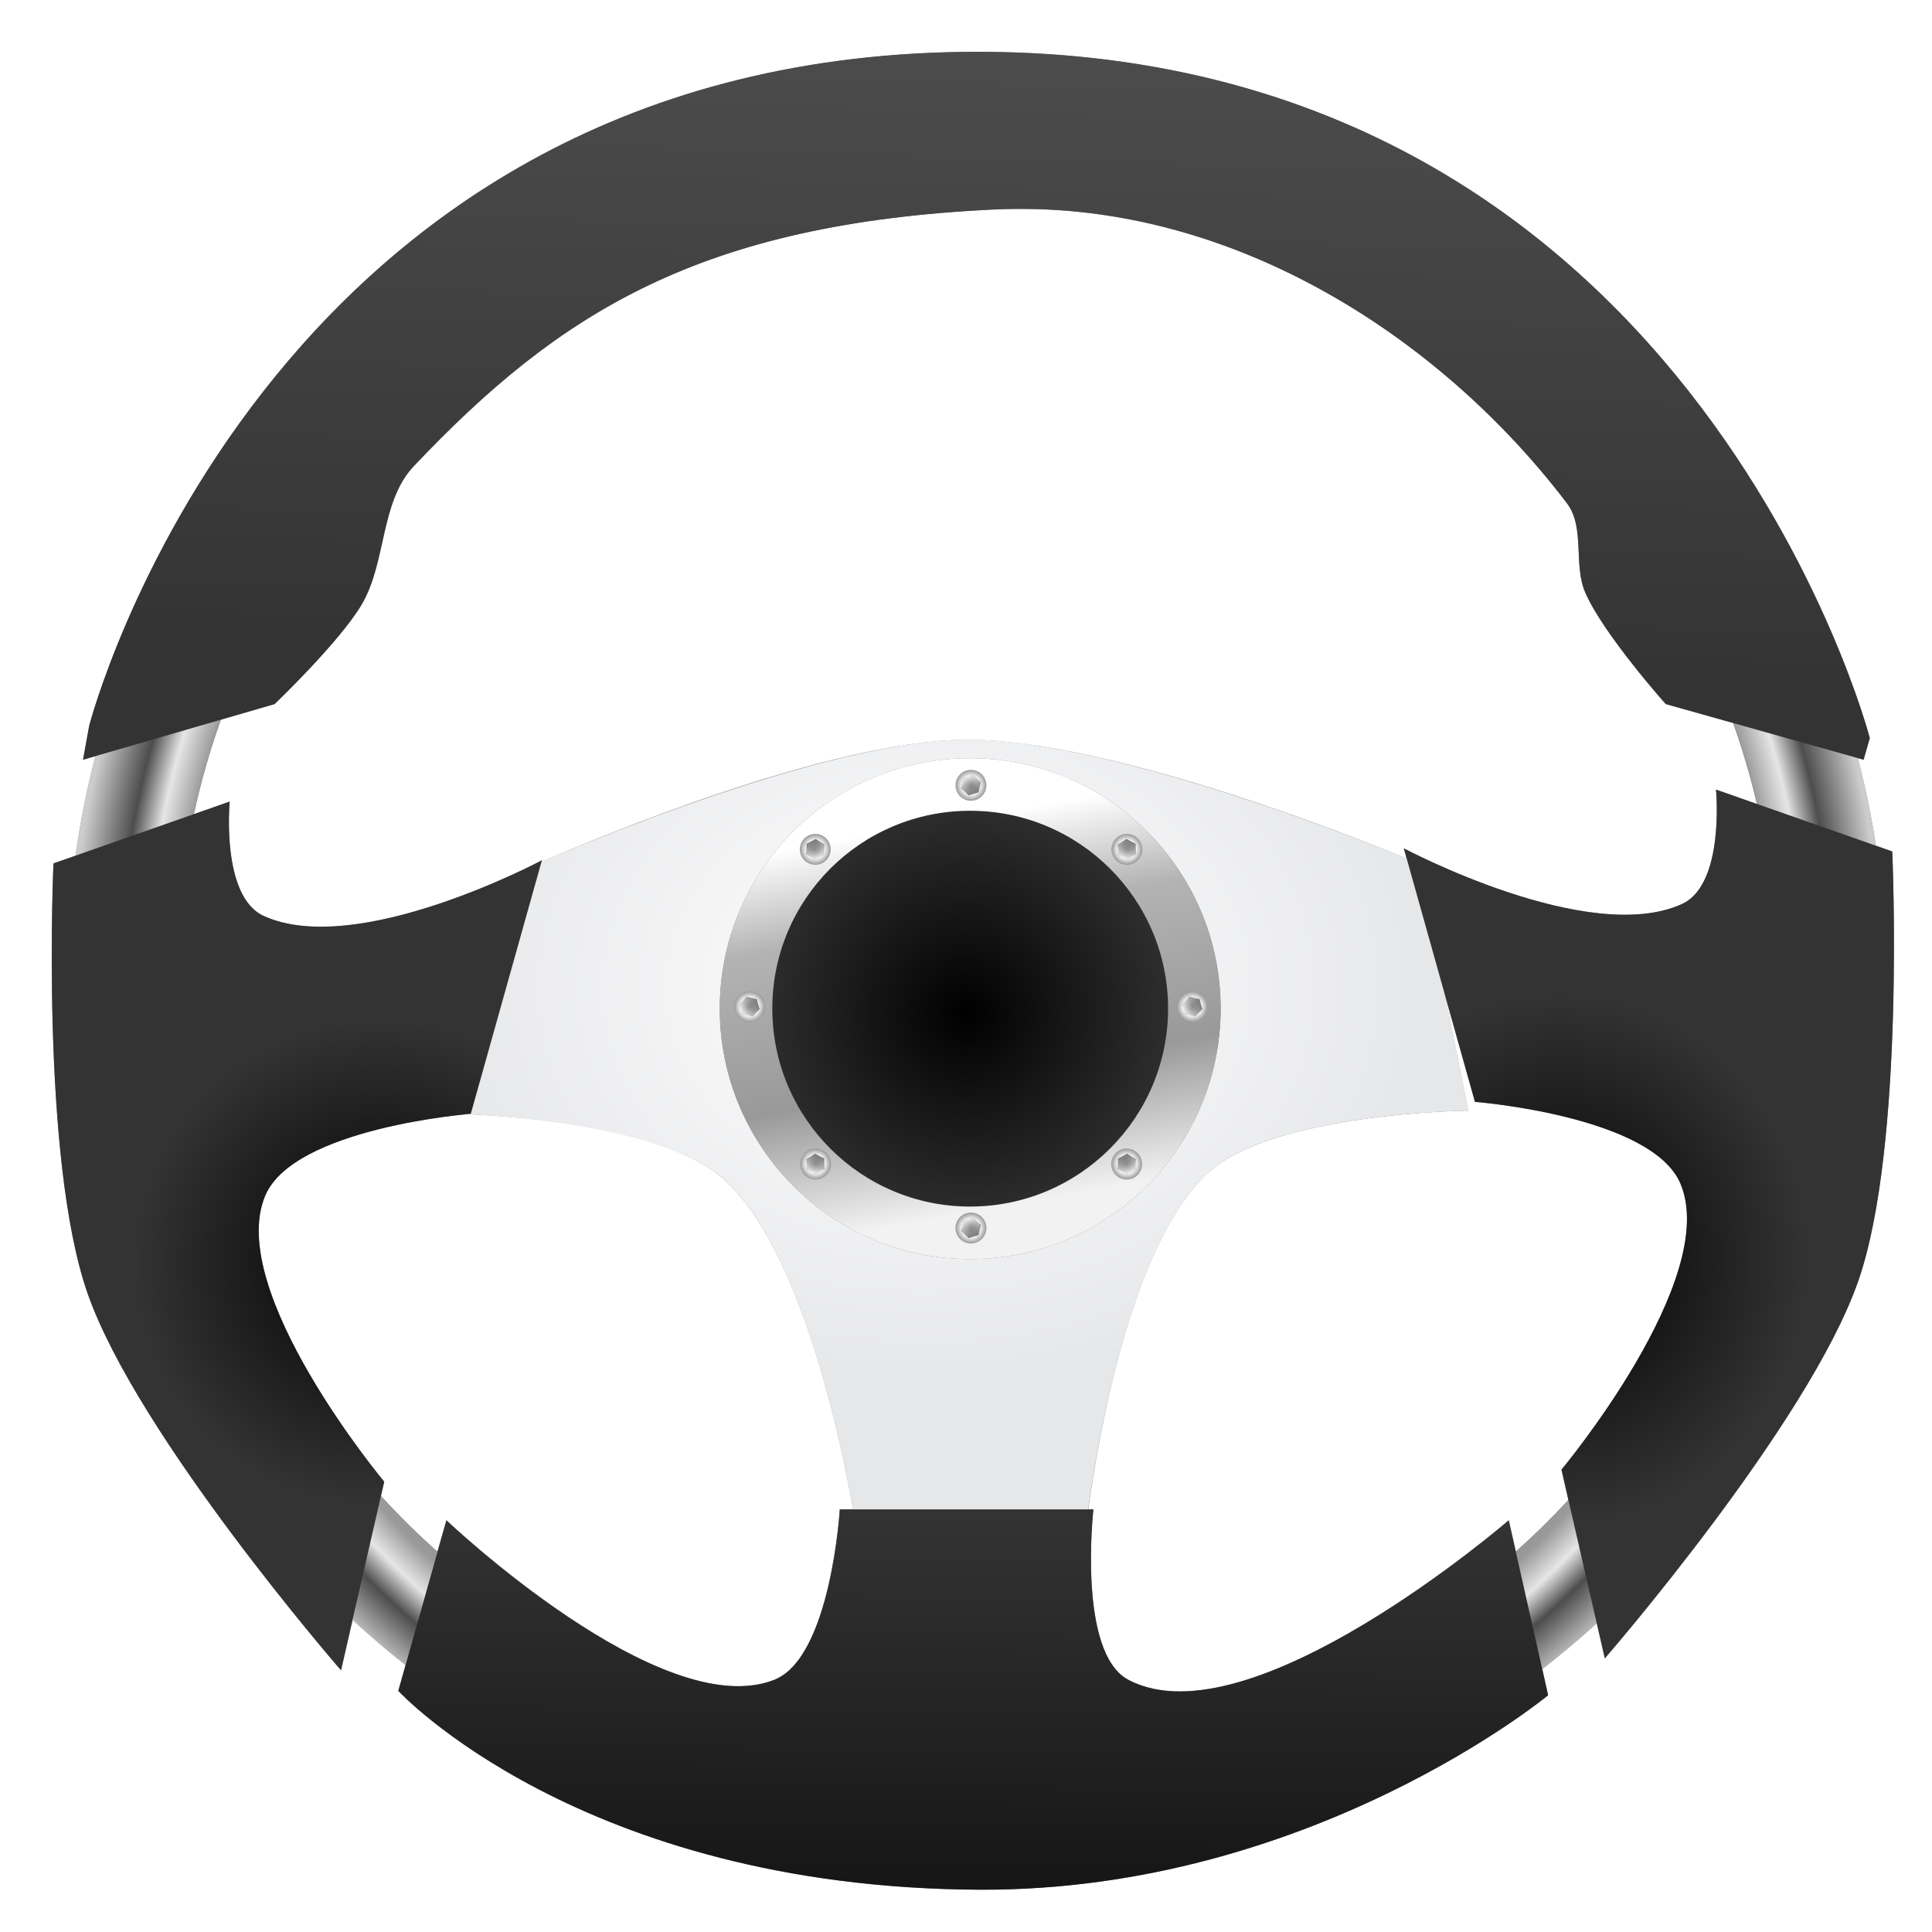<svg width="112" height="112" viewBox="0 0 112 112" fill="none" xmlns="http://www.w3.org/2000/svg">
<g opacity="0.5" filter="url(#filter0_f_430_34)">
<path d="M55.894 3.014C15.121 3.504 5.177 42.069 5.177 42.069L4.82 44.041L5.534 43.831C5.035 45.726 4.655 47.647 4.38 49.62L3.101 50.06C3.101 50.06 2.331 67.092 5.072 74.957C7.962 83.249 19.775 96.834 19.775 96.834L20.446 93.898C21.436 94.806 22.45 95.687 23.509 96.519L23.089 98.03C23.089 98.03 33.642 109.449 56.796 109.545C76.007 109.624 89.747 98.281 89.747 98.281L89.412 96.75C90.504 95.903 91.559 95.014 92.579 94.086L93.04 96.142C93.04 96.142 104.832 82.557 107.722 74.265C110.464 66.4 109.694 49.368 109.694 49.368L108.75 49.032C108.489 47.305 108.135 45.624 107.702 43.957L108.037 44.041L108.394 42.782C108.394 42.782 97.965 2.508 55.894 3.014L55.894 3.014ZM58.935 12.116C71.785 12.008 83.552 19.589 90.837 29.169C91.908 30.577 91.194 32.751 91.907 34.37C92.976 36.798 96.563 40.81 96.563 40.81L100.465 41.9C101.008 43.439 101.476 45.011 101.849 46.62L99.479 45.781C99.479 45.781 100 51.269 97.507 52.409C92.086 54.886 81.378 49.178 81.378 49.178L81.546 49.766C79.659 48.984 64.438 42.789 55.893 42.886C48.048 42.975 34.895 48.444 31.395 49.954L31.416 49.87C31.416 49.87 30.939 50.124 30.283 50.437L29.927 50.584V50.605C26.831 52.046 19.496 55.024 15.287 53.101C12.794 51.961 13.315 46.473 13.315 46.473L11.239 47.207C11.646 45.326 12.172 43.498 12.812 41.711L15.916 40.809C15.916 40.809 19.644 37.262 20.95 35.083C22.427 32.619 22.015 29.116 23.991 27.029C32.432 18.115 40.596 12.945 57.677 12.137C58.093 12.117 58.521 12.119 58.935 12.116L58.935 12.116ZM83.769 57.694L85.51 63.882C85.51 63.882 95.763 64.681 97.423 68.622C99.746 74.138 90.523 85.192 90.523 85.192L90.921 86.954C89.953 87.99 88.943 89.009 87.88 89.954L87.461 88.129C87.461 88.129 72.465 101.099 65.416 97.379C62.442 95.809 63.382 87.499 63.382 87.499H63.088C63.629 83.573 65.537 72.074 70.052 67.972C73.869 64.503 85.112 64.385 85.112 64.385L83.769 57.694L83.769 57.694ZM27.074 64.595C28.96 64.662 38.306 65.142 41.924 68.328C46.52 72.375 48.847 84.019 49.454 87.499H48.678C48.678 87.499 48.166 96.084 44.882 97.378C38.326 99.961 25.879 88.128 25.879 88.128L25.355 89.953C24.21 88.936 23.118 87.846 22.083 86.723L22.271 85.905C22.271 85.905 13.048 74.83 15.371 69.314C16.932 65.608 25.988 64.693 27.075 64.595L27.074 64.595Z" fill="black"/>
</g>
<path d="M29.918 50.584C29.918 50.584 46.869 42.98 55.903 42.878C65.003 42.775 82.247 50.046 82.247 50.046L85.114 64.383C85.114 64.383 73.878 64.498 70.061 67.967C64.594 72.934 62.892 88.934 62.892 88.934L49.631 88.576C49.631 88.576 47.345 73.098 41.925 68.325C37.913 64.792 26.334 64.562 26.334 64.562L29.918 50.584Z" fill="url(#paint0_radial_430_34)"/>
<path d="M56.606 5.265C27.492 5.265 3.89 28.239 3.89 56.584C3.89 84.928 27.492 107.902 56.606 107.902C85.719 107.902 109.322 84.928 109.322 56.584C109.322 28.239 85.719 5.265 56.606 5.265ZM56.606 11.432C82.22 11.432 102.993 31.646 102.993 56.584C102.993 81.522 82.22 101.736 56.606 101.736C30.991 101.736 10.229 81.522 10.229 56.584C10.229 31.646 30.991 11.432 56.606 11.432Z" fill="url(#paint1_radial_430_34)"/>
<path d="M4.812 44.043L15.922 40.817C15.922 40.817 19.634 37.261 20.94 35.082C22.418 32.618 22.011 29.105 23.987 27.018C32.427 18.104 40.598 12.952 57.678 12.144C71.01 11.513 83.311 19.28 90.831 29.168C91.902 30.576 91.193 32.746 91.906 34.365C92.975 36.793 96.566 40.817 96.566 40.817L108.035 44.043L108.393 42.788C108.393 42.788 97.956 2.498 55.885 3.005C15.113 3.495 5.17 42.07 5.17 42.07L4.812 44.043Z" fill="url(#paint2_linear_430_34)"/>
<path d="M27.293 64.567L31.415 49.872C31.415 49.872 20.707 55.576 15.286 53.098C12.793 51.959 13.315 46.467 13.315 46.467L3.1 50.051C3.1 50.051 2.33 67.096 5.071 74.961C7.961 83.253 19.766 96.824 19.766 96.824L22.275 85.893C22.275 85.893 13.052 74.832 15.375 69.316C17.035 65.375 27.293 64.567 27.293 64.567L27.293 64.567Z" fill="url(#paint3_radial_430_34)"/>
<path d="M85.503 63.874L81.381 49.179C81.381 49.179 92.088 54.882 97.51 52.404C100.002 51.265 99.481 45.773 99.481 45.773L109.696 49.358C109.696 49.358 110.466 66.402 107.724 74.267C104.834 82.559 93.029 96.131 93.029 96.131L90.52 85.199C90.52 85.199 99.743 74.138 97.42 68.622C95.76 64.681 85.503 63.873 85.503 63.873L85.503 63.874Z" fill="url(#paint4_radial_430_34)"/>
<path d="M48.688 87.501H63.388C63.388 87.501 62.441 95.815 65.415 97.384C72.464 101.105 87.464 88.134 87.464 88.134L89.745 98.272C89.745 98.272 76.015 109.629 56.805 109.549C33.651 109.454 23.091 98.018 23.091 98.018L25.879 88.134C25.879 88.134 38.331 99.968 44.886 97.384C48.17 96.09 48.688 87.501 48.688 87.501H48.688Z" fill="url(#paint5_linear_430_34)"/>
<g opacity="0.5" filter="url(#filter1_f_430_34)">
<path d="M56.238 43.956C48.221 43.956 41.726 50.451 41.726 58.468C41.726 66.485 48.221 72.991 56.238 72.991C64.255 72.991 70.761 66.485 70.761 58.468C70.761 50.451 64.254 43.956 56.238 43.956ZM56.238 47.001C62.572 47.001 67.715 52.133 67.715 58.468C67.715 64.802 62.572 69.945 56.238 69.945C49.904 69.945 44.771 64.802 44.771 58.468C44.771 52.133 49.904 47.001 56.238 47.001V47.001Z" fill="black"/>
</g>
<path d="M69.281 58.736C69.281 66.084 63.325 72.041 55.976 72.041C48.628 72.041 42.671 66.084 42.671 58.736C42.671 51.388 48.628 45.431 55.976 45.431C63.325 45.431 69.281 51.388 69.281 58.736V58.736Z" fill="url(#paint6_radial_430_34)"/>
<path d="M56.238 43.956C48.221 43.956 41.726 50.451 41.726 58.468C41.726 66.485 48.221 72.991 56.238 72.991C64.255 72.991 70.761 66.485 70.761 58.468C70.761 50.451 64.254 43.956 56.238 43.956ZM56.238 47.001C62.572 47.001 67.715 52.133 67.715 58.468C67.715 64.802 62.572 69.945 56.238 69.945C49.904 69.945 44.771 64.802 44.771 58.468C44.771 52.133 49.904 47.001 56.238 47.001V47.001Z" fill="url(#paint7_linear_430_34)"/>
<path d="M57.183 45.525C57.183 46.02 56.782 46.421 56.287 46.421C55.792 46.421 55.391 46.02 55.391 45.525C55.391 45.03 55.792 44.629 56.287 44.629C56.782 44.629 57.183 45.03 57.183 45.525V45.525Z" fill="url(#paint8_radial_430_34)"/>
<path opacity="0.5" d="M56.725 45.933L56.153 46.106L55.717 45.696L55.854 45.113L56.427 44.941L56.863 45.351L56.725 45.933Z" fill="url(#paint9_linear_430_34)"/>
<path d="M57.183 71.19C57.183 71.685 56.782 72.086 56.287 72.086C55.792 72.086 55.391 71.685 55.391 71.19C55.391 70.695 55.792 70.294 56.287 70.294C56.782 70.294 57.183 70.695 57.183 71.19V71.19Z" fill="url(#paint10_radial_430_34)"/>
<path opacity="0.5" d="M56.725 71.599L56.153 71.772L55.717 71.361L55.854 70.779L56.427 70.607L56.863 71.017L56.725 71.599Z" fill="url(#paint11_linear_430_34)"/>
<path d="M43.456 57.463C43.95 57.463 44.352 57.864 44.352 58.359C44.352 58.854 43.95 59.255 43.456 59.255C42.961 59.255 42.56 58.854 42.56 58.359C42.56 57.864 42.961 57.463 43.456 57.463V57.463Z" fill="url(#paint12_radial_430_34)"/>
<path opacity="0.5" d="M43.864 57.92L44.037 58.493L43.627 58.929L43.044 58.792L42.872 58.219L43.282 57.783L43.864 57.92Z" fill="url(#paint13_linear_430_34)"/>
<path d="M69.121 57.463C69.615 57.463 70.017 57.864 70.017 58.359C70.017 58.854 69.615 59.255 69.121 59.255C68.626 59.255 68.225 58.854 68.225 58.359C68.225 57.864 68.626 57.463 69.121 57.463V57.463Z" fill="url(#paint14_radial_430_34)"/>
<path opacity="0.5" d="M69.531 57.92L69.703 58.493L69.293 58.929L68.71 58.792L68.538 58.219L68.948 57.783L69.531 57.92Z" fill="url(#paint15_linear_430_34)"/>
<path d="M46.64 66.851C46.988 66.5 47.555 66.497 47.907 66.845C48.258 67.193 48.261 67.76 47.913 68.112C47.565 68.464 46.998 68.467 46.646 68.119C46.294 67.77 46.291 67.203 46.64 66.851V66.851Z" fill="url(#paint16_radial_430_34)"/>
<path opacity="0.5" d="M47.252 66.882L47.78 67.163L47.801 67.761L47.294 68.078L46.766 67.798L46.744 67.2L47.252 66.882Z" fill="url(#paint17_linear_430_34)"/>
<path d="M64.691 48.608C65.039 48.256 65.607 48.253 65.959 48.601C66.31 48.949 66.313 49.517 65.965 49.868C65.617 50.22 65.05 50.223 64.698 49.875C64.346 49.527 64.343 48.96 64.691 48.608V48.608Z" fill="url(#paint18_radial_430_34)"/>
<path opacity="0.5" d="M65.304 48.638L65.833 48.919L65.854 49.517L65.347 49.834L64.818 49.553L64.797 48.956L65.304 48.638Z" fill="url(#paint19_linear_430_34)"/>
<path d="M65.951 66.851C65.603 66.5 65.036 66.497 64.684 66.845C64.332 67.193 64.329 67.76 64.677 68.112C65.025 68.464 65.593 68.467 65.945 68.119C66.296 67.77 66.299 67.203 65.951 66.851V66.851Z" fill="url(#paint20_radial_430_34)"/>
<path opacity="0.5" d="M65.339 66.882L64.811 67.163L64.79 67.761L65.297 68.078L65.825 67.798L65.846 67.2L65.339 66.882Z" fill="url(#paint21_linear_430_34)"/>
<path d="M47.9 48.608C47.551 48.256 46.984 48.253 46.632 48.601C46.281 48.949 46.278 49.517 46.626 49.868C46.974 50.22 47.541 50.223 47.893 49.875C48.245 49.527 48.248 48.96 47.9 48.608V48.608Z" fill="url(#paint22_radial_430_34)"/>
<path opacity="0.5" d="M47.286 48.638L46.758 48.919L46.737 49.517L47.244 49.834L47.772 49.553L47.794 48.956L47.286 48.638Z" fill="url(#paint23_linear_430_34)"/>
<defs>
<filter id="filter0_f_430_34" x="0.868" y="0.876" width="111.06" height="110.802" filterUnits="userSpaceOnUse" color-interpolation-filters="sRGB">
<feFlood flood-opacity="0" result="BackgroundImageFix"/>
<feBlend mode="normal" in="SourceGraphic" in2="BackgroundImageFix" result="shape"/>
<feGaussianBlur stdDeviation="1.067" result="effect1_foregroundBlur_430_34"/>
</filter>
<filter id="filter1_f_430_34" x="41.145" y="43.375" width="30.197" height="30.197" filterUnits="userSpaceOnUse" color-interpolation-filters="sRGB">
<feFlood flood-opacity="0" result="BackgroundImageFix"/>
<feBlend mode="normal" in="SourceGraphic" in2="BackgroundImageFix" result="shape"/>
<feGaussianBlur stdDeviation="0.29" result="effect1_foregroundBlur_430_34"/>
</filter>
<radialGradient id="paint0_radial_430_34" cx="0" cy="0" r="1" gradientUnits="userSpaceOnUse" gradientTransform="translate(53.696 57.286) scale(29.39 23.029)">
<stop stop-color="white"/>
<stop offset="1" stop-color="#E6E7E9"/>
</radialGradient>
<radialGradient id="paint1_radial_430_34" cx="0" cy="0" r="1" gradientUnits="userSpaceOnUse" gradientTransform="translate(56.606 56.584) scale(52.716)">
<stop stop-color="#4D4D4D"/>
<stop offset="0.882" stop-color="#999999"/>
<stop offset="0.916" stop-color="#E6E6E6"/>
<stop offset="0.947" stop-color="#4D4D4D"/>
<stop offset="1" stop-color="#CCCCCC"/>
</radialGradient>
<linearGradient id="paint2_linear_430_34" x1="52.967" y1="38.729" x2="54.16" y2="1.221" gradientUnits="userSpaceOnUse">
<stop stop-color="#333333"/>
<stop offset="1" stop-color="#4D4D4D"/>
</linearGradient>
<radialGradient id="paint3_radial_430_34" cx="0" cy="0" r="1" gradientUnits="userSpaceOnUse" gradientTransform="translate(22.019 73.167) rotate(-2.069) scale(14.207 14.036)">
<stop/>
<stop offset="1" stop-color="#333333"/>
</radialGradient>
<radialGradient id="paint4_radial_430_34" cx="0" cy="0" r="1" gradientUnits="userSpaceOnUse" gradientTransform="translate(90.518 72.982) rotate(-2.846) scale(14.207 15.313)">
<stop/>
<stop offset="1" stop-color="#333333"/>
</radialGradient>
<linearGradient id="paint5_linear_430_34" x1="55.531" y1="87.881" x2="55.278" y2="125.39" gradientUnits="userSpaceOnUse">
<stop stop-color="#333333"/>
<stop offset="1"/>
</linearGradient>
<radialGradient id="paint6_radial_430_34" cx="0" cy="0" r="1" gradientUnits="userSpaceOnUse" gradientTransform="translate(55.978 58.736) scale(13.305 13.305)">
<stop/>
<stop offset="1" stop-color="#333333"/>
</radialGradient>
<linearGradient id="paint7_linear_430_34" x1="54.271" y1="47.722" x2="58.218" y2="69.944" gradientUnits="userSpaceOnUse">
<stop stop-color="white"/>
<stop offset="0.25" stop-color="#B3B3B3"/>
<stop offset="0.66" stop-color="#999999"/>
<stop offset="1" stop-color="#F2F2F2"/>
</linearGradient>
<radialGradient id="paint8_radial_430_34" cx="0" cy="0" r="1" gradientUnits="userSpaceOnUse" gradientTransform="translate(56.287 45.525) scale(0.896 0.896)">
<stop stop-color="#CCCCCC"/>
<stop offset="0.548" stop-color="white"/>
<stop offset="1" stop-color="#999999"/>
</radialGradient>
<linearGradient id="paint9_linear_430_34" x1="56.478" y1="45.972" x2="55.922" y2="44.852" gradientUnits="userSpaceOnUse">
<stop/>
<stop offset="1" stop-opacity="0"/>
</linearGradient>
<radialGradient id="paint10_radial_430_34" cx="0" cy="0" r="1" gradientUnits="userSpaceOnUse" gradientTransform="translate(56.287 71.19) scale(0.896 0.896)">
<stop stop-color="#CCCCCC"/>
<stop offset="0.548" stop-color="white"/>
<stop offset="1" stop-color="#999999"/>
</radialGradient>
<linearGradient id="paint11_linear_430_34" x1="56.478" y1="71.638" x2="55.922" y2="70.518" gradientUnits="userSpaceOnUse">
<stop/>
<stop offset="1" stop-opacity="0"/>
</linearGradient>
<radialGradient id="paint12_radial_430_34" cx="0" cy="0" r="1" gradientUnits="userSpaceOnUse" gradientTransform="translate(43.456 58.359) rotate(-90) scale(0.896 0.896)">
<stop stop-color="#CCCCCC"/>
<stop offset="0.548" stop-color="white"/>
<stop offset="1" stop-color="#999999"/>
</radialGradient>
<linearGradient id="paint13_linear_430_34" x1="43.903" y1="58.167" x2="42.783" y2="58.724" gradientUnits="userSpaceOnUse">
<stop/>
<stop offset="1" stop-opacity="0"/>
</linearGradient>
<radialGradient id="paint14_radial_430_34" cx="0" cy="0" r="1" gradientUnits="userSpaceOnUse" gradientTransform="translate(69.121 58.359) rotate(-90) scale(0.896 0.896)">
<stop stop-color="#CCCCCC"/>
<stop offset="0.548" stop-color="white"/>
<stop offset="1" stop-color="#999999"/>
</radialGradient>
<linearGradient id="paint15_linear_430_34" x1="69.569" y1="58.167" x2="68.449" y2="58.724" gradientUnits="userSpaceOnUse">
<stop/>
<stop offset="1" stop-opacity="0"/>
</linearGradient>
<radialGradient id="paint16_radial_430_34" cx="0" cy="0" r="1" gradientUnits="userSpaceOnUse" gradientTransform="translate(47.276 67.482) rotate(-135.303) scale(0.896 0.896)">
<stop stop-color="#CCCCCC"/>
<stop offset="0.548" stop-color="white"/>
<stop offset="1" stop-color="#999999"/>
</radialGradient>
<linearGradient id="paint17_linear_430_34" x1="47.454" y1="67.028" x2="47.062" y2="68.216" gradientUnits="userSpaceOnUse">
<stop/>
<stop offset="1" stop-opacity="0"/>
</linearGradient>
<radialGradient id="paint18_radial_430_34" cx="0" cy="0" r="1" gradientUnits="userSpaceOnUse" gradientTransform="translate(65.328 49.238) rotate(-135.303) scale(0.896 0.896)">
<stop stop-color="#CCCCCC"/>
<stop offset="0.548" stop-color="white"/>
<stop offset="1" stop-color="#999999"/>
</radialGradient>
<linearGradient id="paint19_linear_430_34" x1="65.507" y1="48.785" x2="65.115" y2="49.972" gradientUnits="userSpaceOnUse">
<stop/>
<stop offset="1" stop-opacity="0"/>
</linearGradient>
<radialGradient id="paint20_radial_430_34" cx="0" cy="0" r="1" gradientUnits="userSpaceOnUse" gradientTransform="translate(65.314 67.482) rotate(-44.697) scale(0.896 0.896)">
<stop stop-color="#CCCCCC"/>
<stop offset="0.548" stop-color="white"/>
<stop offset="1" stop-color="#999999"/>
</radialGradient>
<linearGradient id="paint21_linear_430_34" x1="65.136" y1="67.028" x2="65.529" y2="68.216" gradientUnits="userSpaceOnUse">
<stop/>
<stop offset="1" stop-opacity="0"/>
</linearGradient>
<radialGradient id="paint22_radial_430_34" cx="0" cy="0" r="1" gradientUnits="userSpaceOnUse" gradientTransform="translate(47.263 49.238) rotate(-44.697) scale(0.896 0.896)">
<stop stop-color="#CCCCCC"/>
<stop offset="0.548" stop-color="white"/>
<stop offset="1" stop-color="#999999"/>
</radialGradient>
<linearGradient id="paint23_linear_430_34" x1="47.084" y1="48.785" x2="47.476" y2="49.972" gradientUnits="userSpaceOnUse">
<stop/>
<stop offset="1" stop-opacity="0"/>
</linearGradient>
</defs>
</svg>
